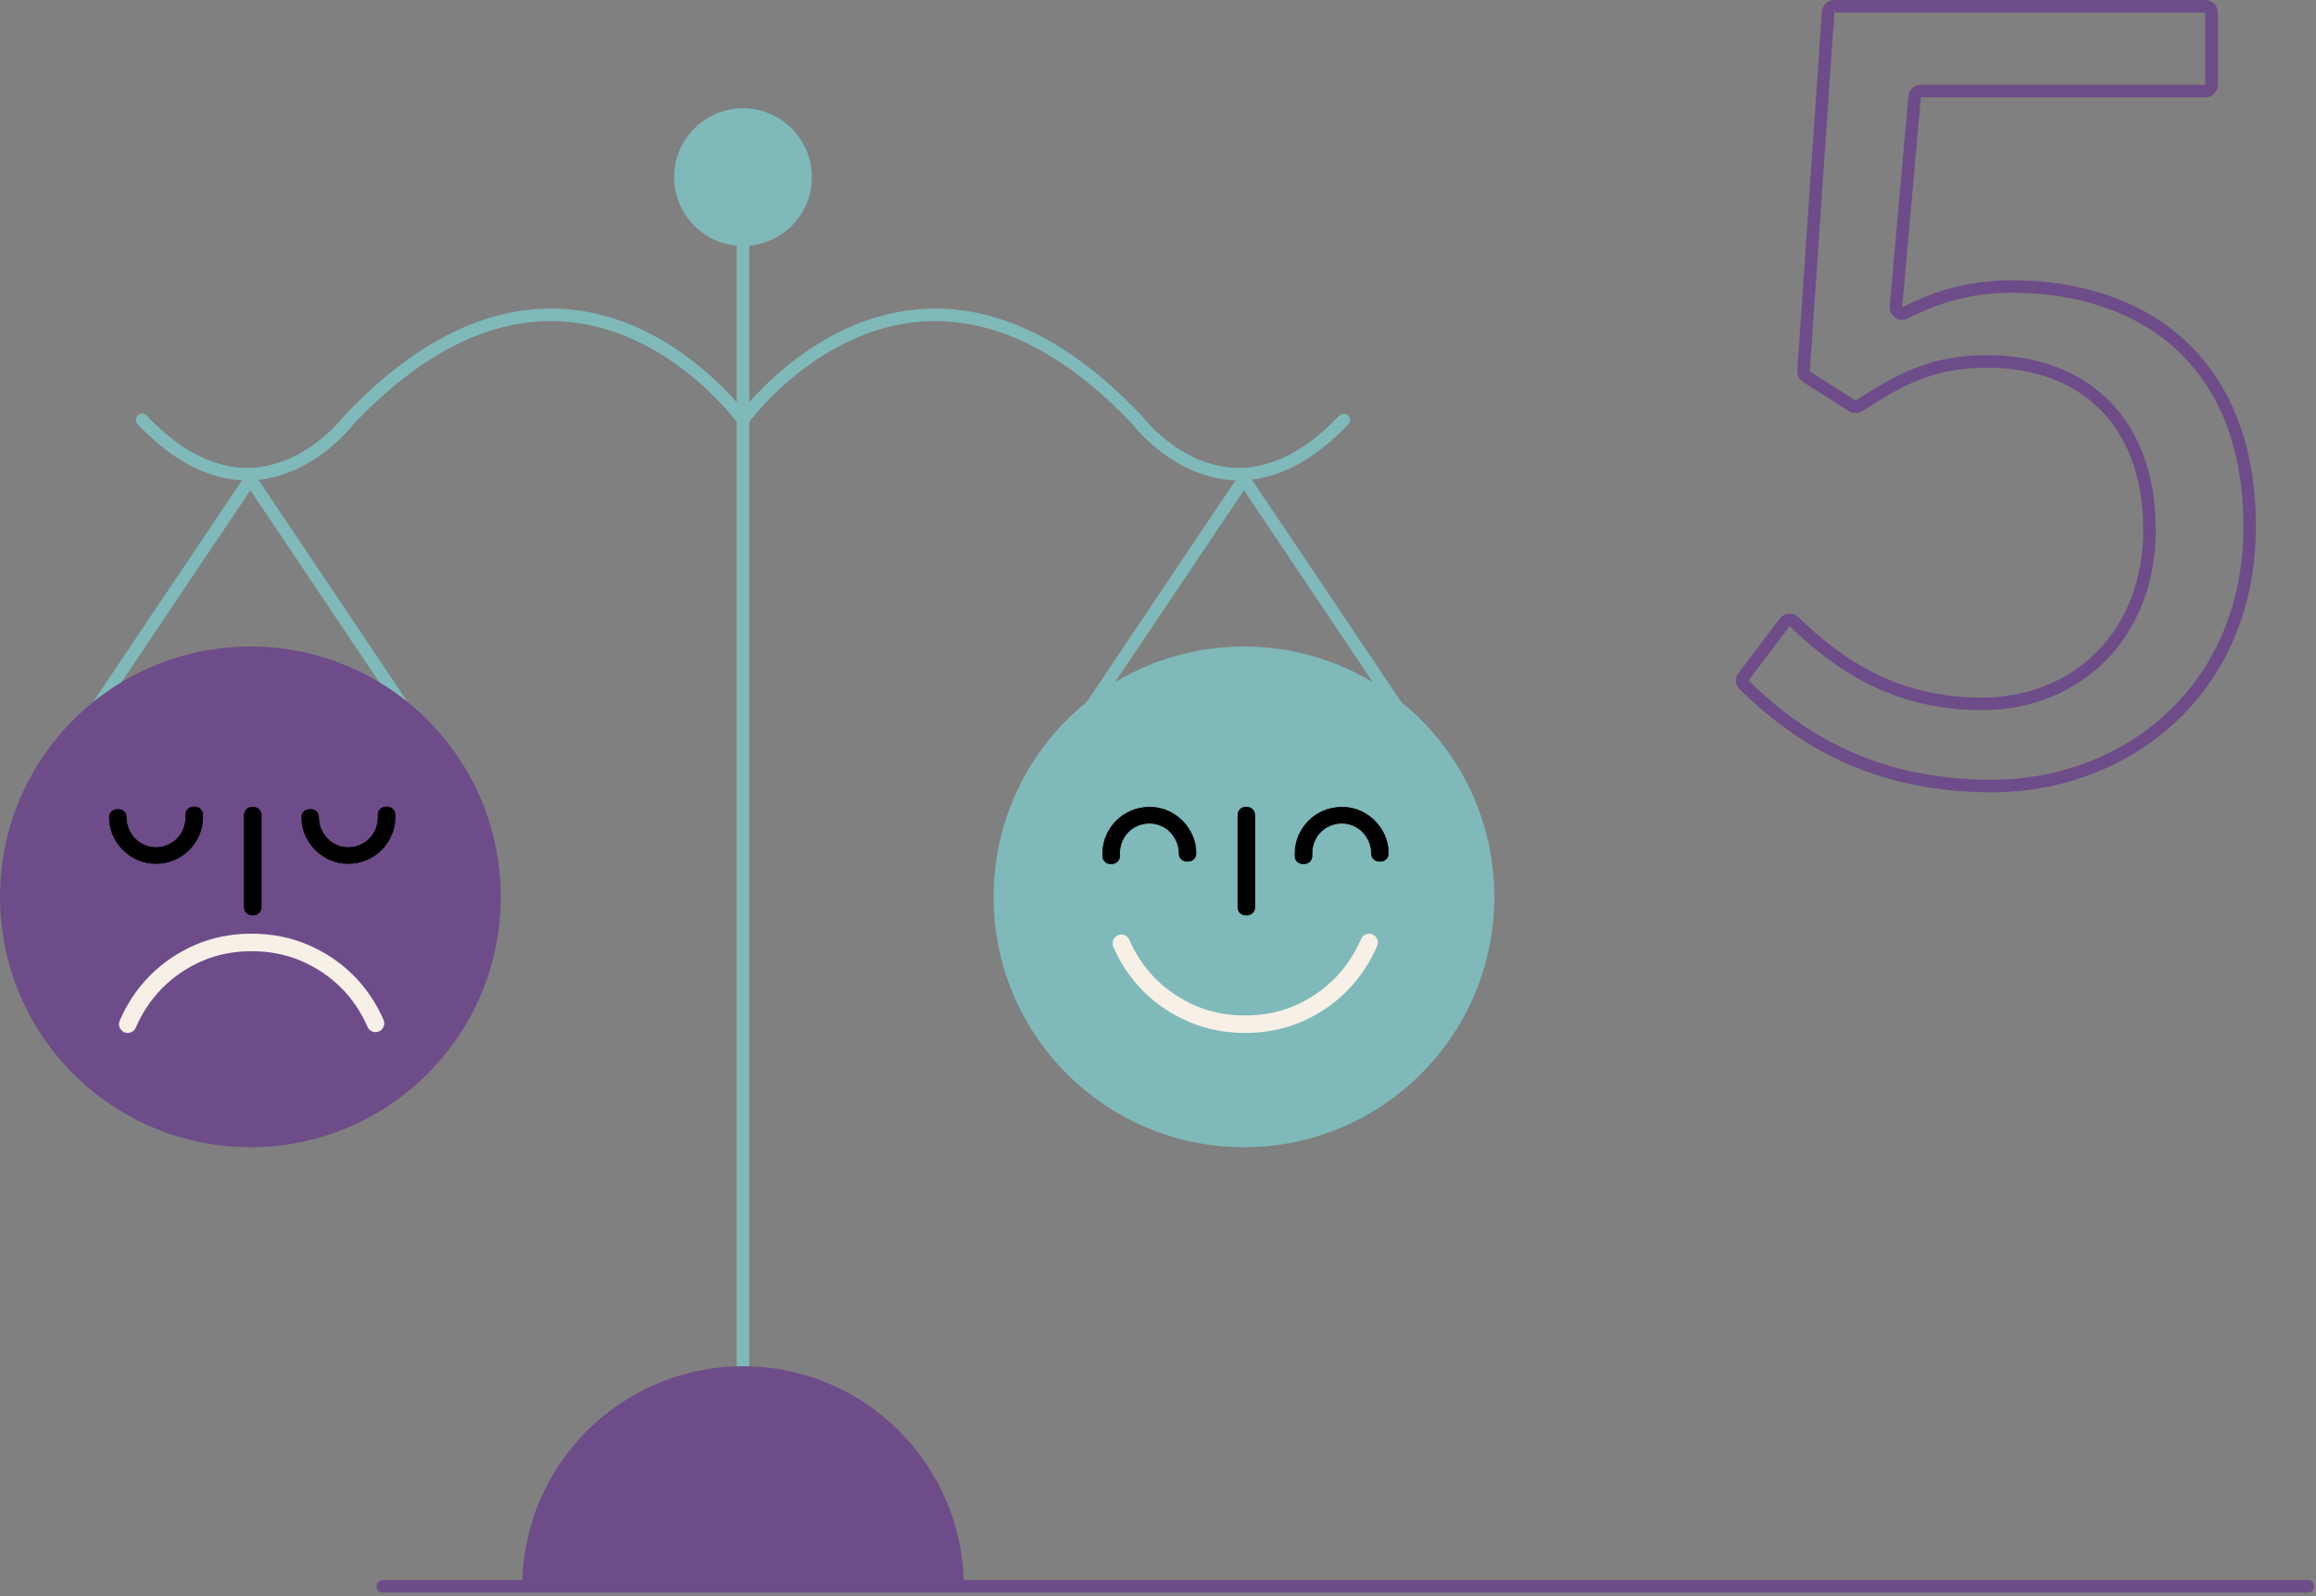 <svg width="370" height="255" viewBox="0 0 370 255" fill="none" xmlns="http://www.w3.org/2000/svg">
<rect x="0" y="0" width="370" height="255" fill="#808080" stroke="none"/>
<g clip-path="url(#clip0_161_1970)">
<path d="M278.55 108.12L285.12 99.44C285.48 98.96 286.18 98.91 286.61 99.33C293.77 106.26 302.78 112.46 316.65 112.46C331.55 112.46 343.4 101.66 343.4 84.62C343.4 67.58 333.1 57.75 317.46 57.75C309.21 57.75 304.02 60.23 297.01 64.84C296.68 65.06 296.25 65.07 295.92 64.85L288.59 60.19C288.28 59.99 288.1 59.64 288.13 59.28L292.06 1.93C292.1 1.41 292.53 1 293.06 1H352.32C352.87 1 353.32 1.45 353.32 2V13.55C353.32 14.1 352.87 14.55 352.32 14.55H306.88C306.36 14.55 305.93 14.95 305.88 15.46L302.89 49.02C302.82 49.8 303.63 50.36 304.33 50C309.47 47.39 314.67 45.78 321.5 45.78C342.35 45.78 359.4 57.67 359.4 84.09C359.4 110.51 339.45 125.59 318.23 125.59C299.01 125.59 287.11 117.73 278.63 109.43C278.27 109.08 278.23 108.51 278.54 108.11L278.55 108.12Z" stroke="#6E4C89" stroke-width="2" stroke-miterlimit="10"/>
<path d="M368.7 253.46H61.15" stroke="#6E4C89" stroke-width="2" stroke-miterlimit="10" stroke-linecap="round"/>
<path d="M118.7 39.3C124.775 39.3 129.7 34.375 129.7 28.3C129.7 22.225 124.775 17.3 118.7 17.3C112.625 17.3 107.7 22.225 107.7 28.3C107.7 34.375 112.625 39.3 118.7 39.3Z" fill="#80B9B9"/>
<path d="M3.23 131.3L40 76.54L76.77 131.3" stroke="#80B9B9" stroke-width="2" stroke-miterlimit="10" stroke-linecap="round"/>
<path d="M40 183.3C62.091 183.3 80 165.391 80 143.3C80 121.209 62.091 103.3 40 103.3C17.909 103.3 0 121.209 0 143.3C0 165.391 17.909 183.3 40 183.3Z" fill="#6E4C89"/>
<path d="M19.85 164.93C20.56 165.24 21.39 164.9 21.69 164.2C22.73 161.79 24.16 159.65 25.95 157.85C27.74 156.05 29.87 154.6 32.28 153.55C34.68 152.51 37.34 151.98 40.19 151.98C43.04 151.98 45.71 152.5 48.11 153.53C50.52 154.57 52.65 155.99 54.44 157.77C56.23 159.55 57.67 161.67 58.71 164.07C59.02 164.78 59.84 165.1 60.55 164.8C61.26 164.49 61.58 163.66 61.28 162.96C60.09 160.23 58.45 157.81 56.41 155.79C54.37 153.76 51.95 152.14 49.21 150.96C46.47 149.78 43.43 149.18 40.19 149.18C36.95 149.18 33.91 149.79 31.16 150.98C28.43 152.17 26 153.82 23.96 155.87C21.92 157.93 20.29 160.35 19.12 163.09C18.82 163.8 19.14 164.62 19.85 164.93Z" fill="#F7F0E7"/>
<path d="M40.36 146.2C39.95 146.2 39.62 146.08 39.38 145.84C39.14 145.6 39.02 145.3 39.02 144.94V130.24C39.02 129.88 39.14 129.57 39.38 129.32C39.62 129.07 39.95 128.95 40.36 128.95C40.77 128.95 41.1 129.07 41.35 129.32C41.6 129.57 41.72 129.88 41.72 130.24V144.94C41.72 145.3 41.6 145.6 41.35 145.84C41.1 146.08 40.77 146.2 40.36 146.2Z" fill="black"/>
<path d="M40.36 129.01C40.76 129.01 41.07 129.13 41.31 129.37C41.55 129.61 41.67 129.9 41.67 130.24V144.94C41.67 145.29 41.55 145.57 41.32 145.8C41.08 146.03 40.77 146.14 40.37 146.14C39.97 146.14 39.66 146.03 39.44 145.8C39.21 145.57 39.1 145.29 39.1 144.94V130.24C39.1 129.89 39.21 129.61 39.44 129.37C39.67 129.13 39.97 129.02 40.37 129.02M40.37 128.9C39.94 128.9 39.6 129.03 39.35 129.29C39.1 129.55 38.98 129.87 38.98 130.25V144.95C38.98 145.33 39.11 145.64 39.35 145.89C39.6 146.14 39.94 146.27 40.37 146.27C40.8 146.27 41.14 146.15 41.4 145.89C41.66 145.64 41.79 145.33 41.79 144.95V130.25C41.79 129.87 41.66 129.55 41.4 129.29C41.14 129.03 40.79 128.9 40.37 128.9Z" fill="black"/>
<path d="M61.76 128.95C62.17 128.95 62.5 129.07 62.74 129.31C62.98 129.55 63.1 129.85 63.1 130.21V130.61C63.1 131.62 62.9 132.58 62.51 133.47C62.12 134.36 61.58 135.15 60.91 135.82C60.24 136.49 59.45 137.02 58.56 137.4C57.67 137.78 56.69 137.98 55.64 137.98C54.59 137.98 53.61 137.78 52.72 137.39C51.83 137 51.04 136.46 50.37 135.79C49.7 135.12 49.16 134.33 48.77 133.44C48.38 132.55 48.19 131.6 48.19 130.6C48.19 130.23 48.31 129.93 48.56 129.69C48.81 129.46 49.13 129.34 49.52 129.34C49.94 129.34 50.28 129.46 50.52 129.69C50.77 129.93 50.88 130.22 50.88 130.6C50.88 131.26 51.01 131.89 51.25 132.48C51.5 133.07 51.84 133.58 52.26 134.02C52.68 134.45 53.19 134.8 53.77 135.05C54.35 135.3 54.98 135.43 55.63 135.43C56.28 135.43 56.9 135.31 57.48 135.06C58.06 134.81 58.58 134.47 59.01 134.03C59.44 133.6 59.79 133.08 60.03 132.49C60.27 131.9 60.39 131.27 60.39 130.6V130.2C60.39 129.84 60.51 129.54 60.76 129.3C61.01 129.06 61.34 128.94 61.75 128.94L61.76 128.95Z" fill="black"/>
<path d="M55.63 137.93C54.59 137.93 53.62 137.73 52.74 137.35C51.86 136.97 51.08 136.43 50.41 135.77C49.75 135.11 49.21 134.32 48.83 133.44C48.45 132.56 48.25 131.61 48.25 130.62C48.25 130.26 48.37 129.98 48.6 129.76C48.84 129.54 49.15 129.42 49.52 129.42C49.93 129.42 50.25 129.53 50.48 129.75C50.71 129.97 50.83 130.26 50.83 130.61C50.83 131.28 50.96 131.92 51.21 132.51C51.46 133.1 51.8 133.63 52.23 134.06C52.66 134.5 53.17 134.85 53.76 135.1C54.35 135.36 54.98 135.48 55.64 135.48C56.3 135.48 56.93 135.35 57.52 135.1C58.11 134.85 58.63 134.5 59.07 134.06C59.51 133.62 59.86 133.1 60.1 132.5C60.35 131.91 60.47 131.26 60.47 130.58V130.18C60.47 129.83 60.59 129.55 60.82 129.32C61.05 129.09 61.37 128.98 61.77 128.98C62.17 128.98 62.48 129.09 62.7 129.32C62.93 129.55 63.04 129.83 63.04 130.18V130.58C63.04 131.58 62.84 132.54 62.45 133.42C62.06 134.31 61.52 135.09 60.86 135.75C60.2 136.41 59.41 136.94 58.53 137.32C57.65 137.7 56.68 137.89 55.64 137.89M55.64 138.01C56.7 138.01 57.68 137.82 58.58 137.43C59.48 137.04 60.27 136.51 60.95 135.84C61.63 135.17 62.17 134.38 62.57 133.47C62.97 132.57 63.17 131.6 63.17 130.58V130.18C63.17 129.8 63.05 129.49 62.79 129.24C62.54 128.99 62.2 128.86 61.77 128.86C61.34 128.86 61 128.98 60.74 129.24C60.48 129.49 60.35 129.8 60.35 130.18V130.58C60.35 131.24 60.23 131.87 59.99 132.45C59.75 133.03 59.42 133.54 58.99 133.97C58.56 134.4 58.06 134.74 57.48 134.98C56.9 135.22 56.29 135.35 55.65 135.35C55.01 135.35 54.4 135.23 53.82 134.97C53.24 134.72 52.75 134.38 52.33 133.95C51.91 133.52 51.58 133.01 51.33 132.43C51.08 131.85 50.96 131.23 50.96 130.58C50.96 130.19 50.83 129.88 50.58 129.63C50.33 129.38 49.98 129.26 49.54 129.26C49.13 129.26 48.8 129.38 48.54 129.63C48.28 129.88 48.15 130.19 48.15 130.58C48.15 131.59 48.35 132.55 48.74 133.45C49.13 134.35 49.67 135.14 50.35 135.82C51.03 136.5 51.82 137.04 52.72 137.43C53.62 137.82 54.6 138.02 55.66 138.02L55.64 138.01Z" fill="black"/>
<path d="M31.03 128.95C31.44 128.95 31.77 129.07 32.01 129.31C32.25 129.55 32.37 129.85 32.37 130.21V130.61C32.37 131.62 32.17 132.58 31.78 133.47C31.39 134.36 30.85 135.15 30.18 135.82C29.51 136.49 28.72 137.02 27.83 137.4C26.94 137.78 25.96 137.98 24.91 137.98C23.86 137.98 22.88 137.78 21.99 137.39C21.1 137 20.31 136.46 19.64 135.79C18.97 135.12 18.43 134.33 18.04 133.44C17.65 132.55 17.46 131.6 17.46 130.6C17.46 130.23 17.58 129.93 17.83 129.69C18.08 129.46 18.4 129.34 18.79 129.34C19.21 129.34 19.55 129.46 19.79 129.69C20.04 129.93 20.15 130.22 20.15 130.6C20.15 131.26 20.28 131.89 20.52 132.48C20.77 133.07 21.11 133.58 21.53 134.02C21.95 134.45 22.46 134.8 23.04 135.05C23.62 135.3 24.25 135.43 24.9 135.43C25.55 135.43 26.17 135.31 26.75 135.06C27.33 134.81 27.85 134.47 28.28 134.03C28.71 133.6 29.06 133.08 29.3 132.49C29.54 131.9 29.66 131.27 29.66 130.6V130.2C29.66 129.84 29.78 129.54 30.03 129.3C30.28 129.06 30.61 128.94 31.02 128.94L31.03 128.95Z" fill="black"/>
<path d="M24.9 137.93C23.86 137.93 22.89 137.73 22.01 137.35C21.13 136.97 20.35 136.43 19.68 135.77C19.02 135.11 18.48 134.32 18.1 133.44C17.72 132.56 17.52 131.61 17.52 130.62C17.52 130.26 17.64 129.98 17.87 129.76C18.11 129.54 18.42 129.42 18.79 129.42C19.2 129.42 19.52 129.53 19.75 129.75C19.98 129.97 20.1 130.26 20.1 130.61C20.1 131.28 20.23 131.92 20.48 132.51C20.73 133.1 21.07 133.63 21.5 134.06C21.93 134.5 22.44 134.85 23.03 135.1C23.62 135.36 24.25 135.48 24.91 135.48C25.57 135.48 26.2 135.35 26.79 135.1C27.38 134.85 27.9 134.5 28.34 134.06C28.78 133.62 29.13 133.1 29.37 132.5C29.62 131.91 29.74 131.26 29.74 130.58V130.18C29.74 129.83 29.86 129.55 30.09 129.32C30.32 129.09 30.64 128.98 31.04 128.98C31.44 128.98 31.75 129.09 31.97 129.32C32.2 129.55 32.31 129.83 32.31 130.18V130.58C32.31 131.58 32.11 132.54 31.72 133.42C31.33 134.31 30.79 135.09 30.13 135.75C29.47 136.41 28.68 136.94 27.8 137.32C26.92 137.7 25.95 137.89 24.91 137.89M24.91 138.01C25.97 138.01 26.95 137.82 27.85 137.43C28.75 137.04 29.54 136.51 30.22 135.84C30.9 135.17 31.44 134.38 31.84 133.47C32.24 132.57 32.44 131.6 32.44 130.58V130.18C32.44 129.8 32.31 129.49 32.06 129.24C31.81 128.99 31.47 128.86 31.04 128.86C30.61 128.86 30.26 128.98 30.01 129.24C29.75 129.49 29.62 129.8 29.62 130.18V130.58C29.62 131.24 29.5 131.87 29.26 132.45C29.02 133.03 28.69 133.54 28.26 133.97C27.83 134.4 27.33 134.74 26.75 134.98C26.17 135.22 25.56 135.35 24.92 135.35C24.28 135.35 23.67 135.23 23.09 134.97C22.51 134.72 22.02 134.38 21.6 133.95C21.18 133.52 20.85 133.01 20.6 132.43C20.35 131.85 20.23 131.23 20.23 130.58C20.23 130.19 20.1 129.88 19.85 129.63C19.6 129.38 19.25 129.26 18.81 129.26C18.4 129.26 18.07 129.38 17.81 129.63C17.55 129.88 17.42 130.19 17.42 130.58C17.42 131.59 17.62 132.55 18.01 133.45C18.4 134.35 18.94 135.14 19.62 135.82C20.3 136.5 21.09 137.04 21.99 137.43C22.89 137.82 23.87 138.02 24.93 138.02L24.91 138.01Z" fill="black"/>
<path d="M161.96 131.3L198.73 76.54L235.5 131.3" stroke="#80B9B9" stroke-width="2" stroke-miterlimit="10" stroke-linecap="round"/>
<path d="M198.73 183.3C220.821 183.3 238.73 165.391 238.73 143.3C238.73 121.209 220.821 103.3 198.73 103.3C176.639 103.3 158.73 121.209 158.73 143.3C158.73 165.391 176.639 183.3 198.73 183.3Z" fill="#80B9B9"/>
<path d="M219.28 149.3C218.57 148.99 217.74 149.33 217.44 150.03C216.4 152.44 214.97 154.58 213.18 156.38C211.39 158.18 209.26 159.63 206.85 160.68C204.45 161.72 201.79 162.25 198.94 162.25C196.09 162.25 193.42 161.73 191.02 160.7C188.61 159.66 186.48 158.24 184.69 156.46C182.9 154.68 181.46 152.56 180.42 150.16C180.11 149.45 179.29 149.13 178.58 149.43C177.87 149.74 177.55 150.57 177.85 151.27C179.04 154 180.68 156.42 182.72 158.44C184.76 160.47 187.18 162.09 189.92 163.26C192.66 164.44 195.7 165.04 198.94 165.04C202.18 165.04 205.22 164.43 207.97 163.24C210.7 162.05 213.13 160.4 215.17 158.35C217.21 156.29 218.84 153.87 220.01 151.13C220.31 150.42 219.99 149.6 219.28 149.29V149.3Z" fill="#F7F0E7"/>
<path d="M199.09 146.2C198.68 146.2 198.35 146.08 198.11 145.84C197.87 145.6 197.75 145.3 197.75 144.94V130.24C197.75 129.88 197.87 129.57 198.11 129.32C198.35 129.07 198.68 128.95 199.09 128.95C199.5 128.95 199.83 129.07 200.08 129.32C200.33 129.57 200.45 129.88 200.45 130.24V144.94C200.45 145.3 200.33 145.6 200.08 145.84C199.83 146.08 199.5 146.2 199.09 146.2Z" fill="black"/>
<path d="M199.09 129.01C199.49 129.01 199.8 129.13 200.04 129.37C200.28 129.61 200.4 129.9 200.4 130.24V144.94C200.4 145.29 200.28 145.57 200.05 145.8C199.81 146.03 199.5 146.14 199.1 146.14C198.7 146.14 198.39 146.03 198.17 145.8C197.94 145.57 197.83 145.29 197.83 144.94V130.24C197.83 129.89 197.94 129.61 198.17 129.37C198.4 129.13 198.7 129.02 199.1 129.02M199.1 128.9C198.67 128.9 198.33 129.03 198.08 129.29C197.83 129.55 197.71 129.87 197.71 130.25V144.95C197.71 145.33 197.83 145.64 198.08 145.89C198.33 146.14 198.67 146.27 199.1 146.27C199.53 146.27 199.87 146.15 200.13 145.89C200.39 145.64 200.52 145.33 200.52 144.95V130.25C200.52 129.87 200.39 129.55 200.13 129.29C199.87 129.03 199.52 128.9 199.1 128.9Z" fill="black"/>
<path d="M177.52 137.99C177.11 137.99 176.78 137.87 176.54 137.63C176.3 137.39 176.18 137.09 176.18 136.73V136.33C176.18 135.32 176.38 134.36 176.77 133.47C177.16 132.58 177.7 131.79 178.37 131.12C179.04 130.45 179.83 129.92 180.72 129.54C181.61 129.16 182.59 128.96 183.64 128.96C184.69 128.96 185.67 129.16 186.56 129.55C187.45 129.94 188.24 130.47 188.91 131.15C189.58 131.82 190.12 132.61 190.51 133.5C190.9 134.39 191.09 135.34 191.09 136.34C191.09 136.71 190.97 137.01 190.72 137.25C190.47 137.48 190.15 137.6 189.76 137.6C189.34 137.6 189 137.48 188.76 137.25C188.51 137.01 188.4 136.72 188.4 136.34C188.4 135.68 188.27 135.05 188.03 134.46C187.78 133.87 187.44 133.36 187.02 132.92C186.6 132.49 186.09 132.14 185.51 131.89C184.93 131.64 184.3 131.51 183.65 131.51C183 131.51 182.38 131.63 181.8 131.88C181.22 132.13 180.7 132.47 180.27 132.9C179.84 133.33 179.49 133.85 179.25 134.44C179.01 135.03 178.89 135.66 178.89 136.33V136.73C178.89 137.09 178.77 137.39 178.52 137.63C178.27 137.87 177.94 137.99 177.53 137.99H177.52Z" fill="black"/>
<path d="M183.65 129.01C184.69 129.01 185.66 129.21 186.54 129.59C187.42 129.97 188.2 130.51 188.87 131.17C189.53 131.83 190.07 132.62 190.45 133.5C190.83 134.38 191.03 135.33 191.03 136.32C191.03 136.68 190.91 136.96 190.68 137.18C190.44 137.4 190.13 137.52 189.76 137.52C189.35 137.52 189.03 137.41 188.8 137.19C188.57 136.97 188.45 136.68 188.45 136.33C188.45 135.66 188.32 135.02 188.07 134.43C187.82 133.84 187.48 133.31 187.05 132.88C186.62 132.44 186.11 132.09 185.52 131.84C184.93 131.58 184.3 131.46 183.64 131.46C182.98 131.46 182.35 131.59 181.76 131.84C181.17 132.09 180.65 132.44 180.21 132.88C179.77 133.32 179.42 133.84 179.18 134.44C178.93 135.03 178.81 135.68 178.81 136.36V136.76C178.81 137.11 178.69 137.39 178.46 137.62C178.23 137.85 177.91 137.96 177.51 137.96C177.11 137.96 176.8 137.85 176.58 137.62C176.35 137.39 176.24 137.11 176.24 136.76V136.36C176.24 135.36 176.44 134.4 176.83 133.52C177.22 132.63 177.76 131.85 178.42 131.19C179.08 130.53 179.87 130 180.75 129.62C181.63 129.24 182.6 129.05 183.64 129.05M183.64 128.93C182.58 128.93 181.6 129.12 180.7 129.51C179.8 129.9 179.01 130.43 178.33 131.1C177.65 131.77 177.11 132.56 176.71 133.47C176.31 134.37 176.11 135.34 176.11 136.36V136.76C176.11 137.14 176.23 137.45 176.48 137.7C176.73 137.95 177.07 138.08 177.5 138.08C177.93 138.08 178.27 137.96 178.53 137.7C178.79 137.45 178.92 137.14 178.92 136.76V136.36C178.92 135.7 179.04 135.07 179.28 134.49C179.52 133.91 179.85 133.4 180.28 132.97C180.71 132.54 181.21 132.2 181.79 131.96C182.37 131.72 182.98 131.59 183.62 131.59C184.26 131.59 184.87 131.71 185.45 131.96C186.03 132.21 186.52 132.55 186.94 132.98C187.36 133.41 187.69 133.92 187.94 134.5C188.19 135.08 188.31 135.7 188.31 136.35C188.31 136.74 188.44 137.05 188.69 137.3C188.94 137.55 189.29 137.67 189.73 137.67C190.14 137.67 190.47 137.55 190.73 137.3C190.99 137.05 191.12 136.74 191.12 136.35C191.12 135.34 190.92 134.38 190.53 133.48C190.14 132.58 189.6 131.79 188.92 131.11C188.24 130.43 187.45 129.89 186.55 129.5C185.65 129.11 184.67 128.91 183.61 128.91L183.64 128.93Z" fill="black"/>
<path d="M208.25 137.99C207.84 137.99 207.51 137.87 207.27 137.63C207.03 137.39 206.91 137.09 206.91 136.73V136.33C206.91 135.32 207.11 134.36 207.5 133.47C207.89 132.58 208.43 131.79 209.1 131.12C209.77 130.45 210.56 129.92 211.45 129.54C212.34 129.16 213.32 128.96 214.37 128.96C215.42 128.96 216.4 129.16 217.29 129.55C218.18 129.94 218.97 130.47 219.64 131.15C220.31 131.82 220.85 132.61 221.24 133.5C221.63 134.39 221.82 135.34 221.82 136.34C221.82 136.71 221.7 137.01 221.45 137.25C221.2 137.48 220.88 137.6 220.49 137.6C220.07 137.6 219.73 137.48 219.49 137.25C219.24 137.01 219.13 136.72 219.13 136.34C219.13 135.68 219 135.05 218.76 134.46C218.51 133.87 218.17 133.36 217.75 132.92C217.33 132.49 216.82 132.14 216.24 131.89C215.66 131.64 215.03 131.51 214.38 131.51C213.73 131.51 213.11 131.63 212.53 131.88C211.95 132.13 211.43 132.47 211 132.9C210.57 133.33 210.22 133.85 209.98 134.44C209.74 135.03 209.62 135.66 209.62 136.33V136.73C209.62 137.09 209.5 137.39 209.25 137.63C209 137.87 208.67 137.99 208.26 137.99H208.25Z" fill="black"/>
<path d="M214.38 129.01C215.42 129.01 216.39 129.21 217.27 129.59C218.15 129.97 218.93 130.51 219.6 131.17C220.26 131.83 220.8 132.62 221.18 133.5C221.56 134.38 221.76 135.33 221.76 136.32C221.76 136.68 221.64 136.96 221.41 137.18C221.17 137.4 220.86 137.52 220.49 137.52C220.08 137.52 219.76 137.41 219.53 137.19C219.3 136.97 219.18 136.68 219.18 136.33C219.18 135.66 219.05 135.02 218.8 134.43C218.55 133.84 218.21 133.31 217.78 132.88C217.35 132.44 216.84 132.09 216.25 131.84C215.66 131.58 215.03 131.46 214.37 131.46C213.71 131.46 213.08 131.59 212.49 131.84C211.9 132.09 211.38 132.44 210.94 132.88C210.5 133.32 210.15 133.84 209.91 134.44C209.66 135.03 209.54 135.68 209.54 136.36V136.76C209.54 137.11 209.42 137.39 209.19 137.62C208.96 137.85 208.64 137.96 208.24 137.96C207.84 137.96 207.53 137.85 207.31 137.62C207.08 137.39 206.97 137.11 206.97 136.76V136.36C206.97 135.36 207.17 134.4 207.56 133.52C207.95 132.63 208.49 131.85 209.15 131.19C209.81 130.53 210.6 130 211.48 129.62C212.36 129.24 213.33 129.05 214.37 129.05M214.37 128.93C213.31 128.93 212.33 129.12 211.43 129.51C210.53 129.9 209.74 130.43 209.06 131.1C208.38 131.77 207.84 132.56 207.44 133.47C207.04 134.37 206.84 135.34 206.84 136.36V136.76C206.84 137.14 206.96 137.45 207.21 137.7C207.46 137.95 207.8 138.08 208.23 138.08C208.66 138.08 209 137.96 209.26 137.7C209.52 137.45 209.65 137.14 209.65 136.76V136.36C209.65 135.7 209.77 135.07 210.01 134.49C210.25 133.91 210.58 133.4 211.01 132.97C211.44 132.54 211.94 132.2 212.52 131.96C213.1 131.72 213.71 131.59 214.35 131.59C214.99 131.59 215.6 131.71 216.18 131.96C216.76 132.21 217.25 132.55 217.67 132.98C218.09 133.41 218.42 133.92 218.67 134.5C218.92 135.08 219.04 135.7 219.04 136.35C219.04 136.74 219.17 137.05 219.42 137.3C219.67 137.55 220.02 137.67 220.46 137.67C220.87 137.67 221.2 137.55 221.46 137.3C221.72 137.05 221.85 136.74 221.85 136.35C221.85 135.34 221.65 134.38 221.26 133.48C220.87 132.58 220.33 131.79 219.65 131.11C218.97 130.43 218.18 129.89 217.28 129.5C216.38 129.11 215.4 128.91 214.34 128.91L214.37 128.93Z" fill="black"/>
<path d="M118.7 67.08C118.7 67.08 145.85 29.33 181.65 67.08C181.65 67.08 196.21 86.58 214.7 67.08" stroke="#80B9B9" stroke-width="2" stroke-miterlimit="10" stroke-linecap="round"/>
<path d="M118.7 67.08C118.7 67.08 91.55 29.33 55.75 67.08C55.75 67.08 41.19 86.58 22.7 67.08" stroke="#80B9B9" stroke-width="2" stroke-miterlimit="10" stroke-linecap="round"/>
<path d="M118.7 31.3V227.3" stroke="#80B9B9" stroke-width="2" stroke-miterlimit="10" stroke-linecap="round"/>
<path d="M153.97 253.57C153.97 234.09 138.18 218.3 118.7 218.3C99.22 218.3 83.43 234.09 83.43 253.57H153.97Z" fill="#6E4C89"/>
</g>
<defs>
<clipPath id="clip0_161_1970">
<rect width="369.7" height="254.46" fill="white"/>
</clipPath>
</defs>
</svg>
